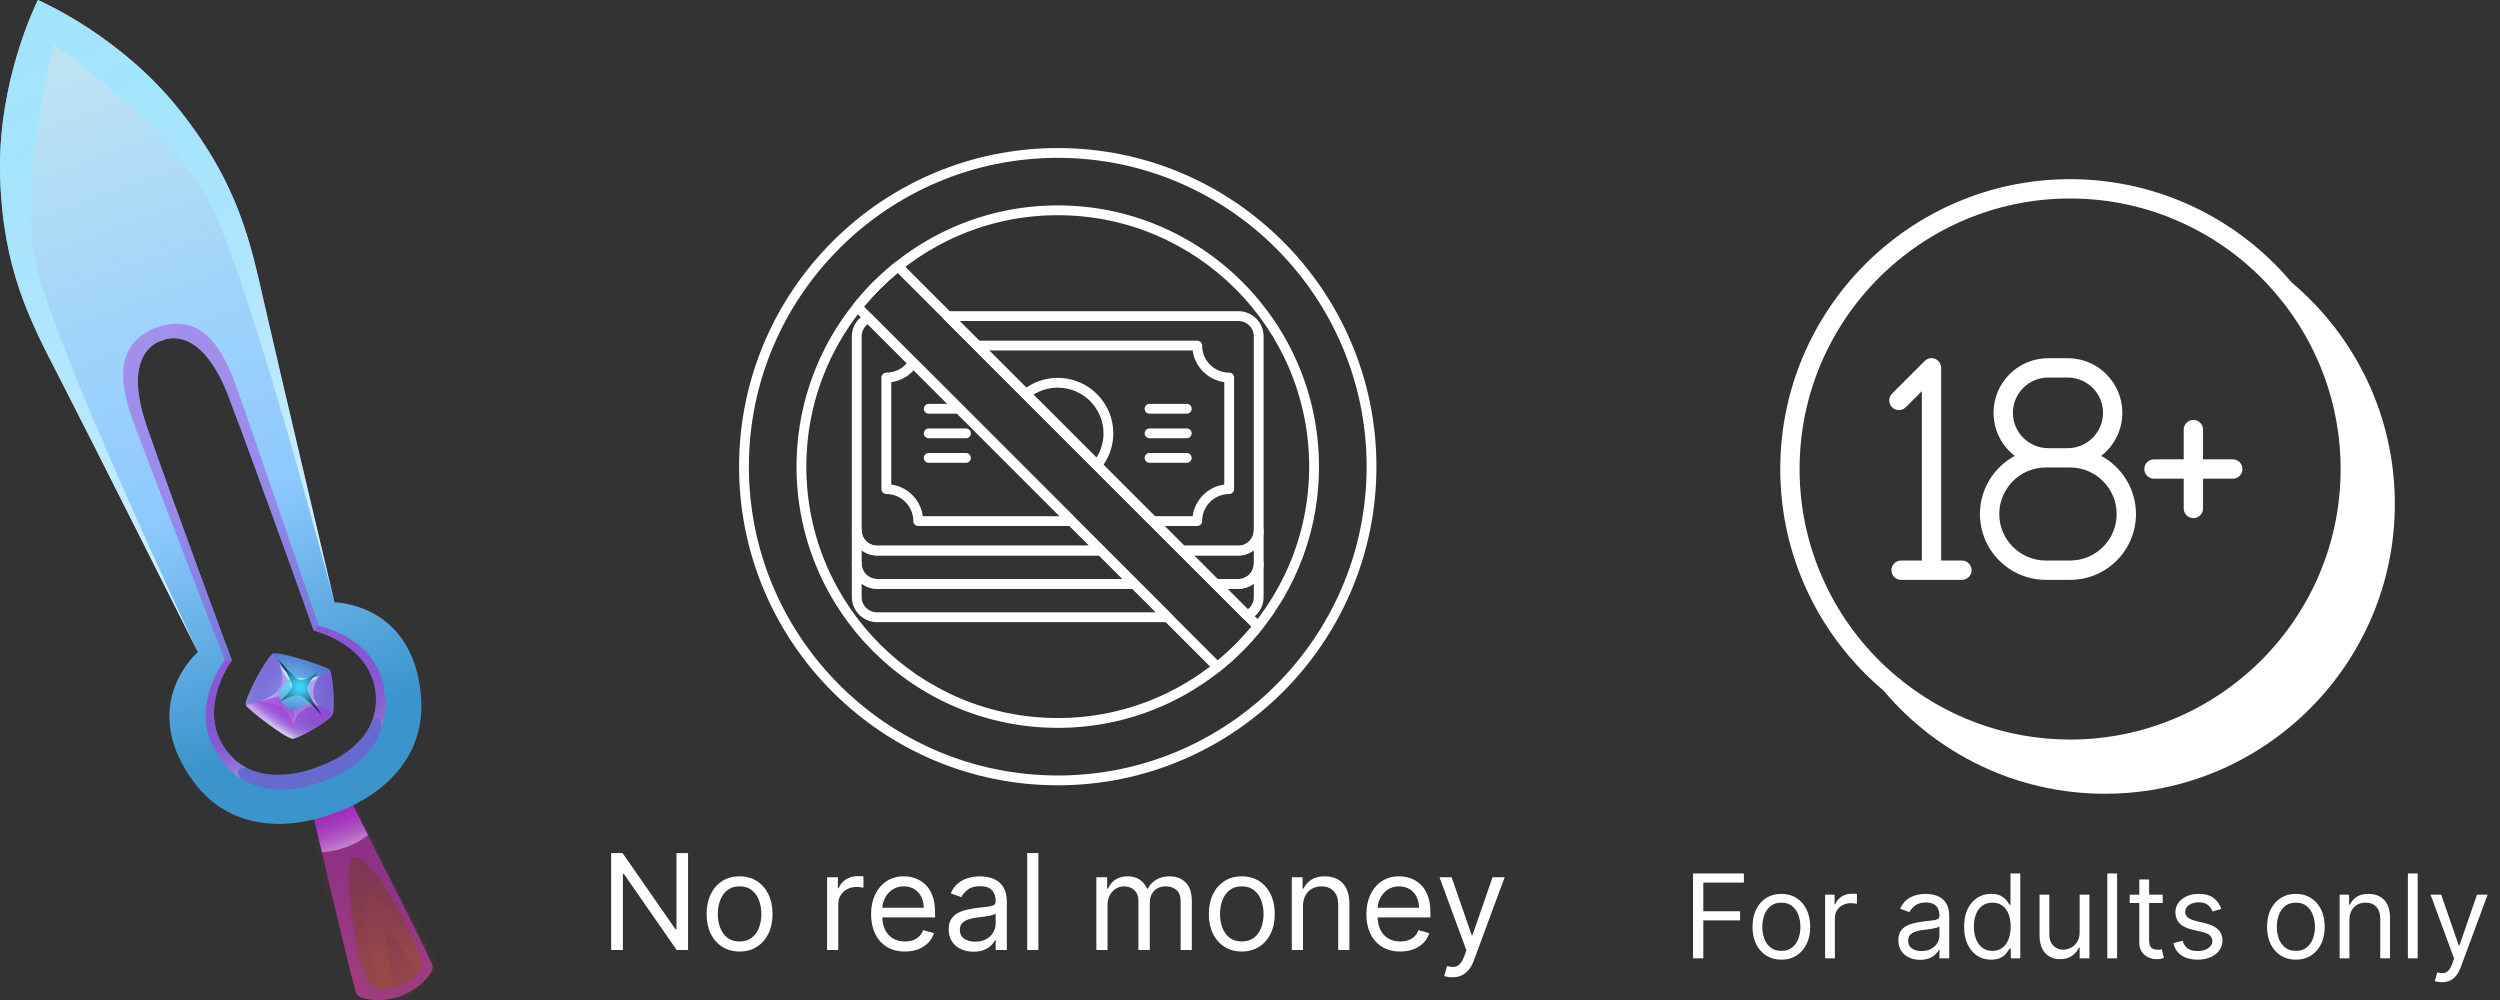 <svg width="300" height="120" viewBox="0 0 300 120" fill="none" xmlns="http://www.w3.org/2000/svg">
<rect x="0" y="0" width="300" height="120" fill="#333333" stroke="none"/>
<path d="M51.912 115.938C52.129 116.688 50.313 118.716 48.057 119.537C45.802 120.358 43.106 119.972 42.791 119.258C42.39 118.351 40.241 109.089 38.632 102.269C37.918 99.242 37.311 96.695 37.012 95.575C36.922 95.241 36.86 95.033 36.831 94.979L40.871 93.508C40.883 93.569 40.97 93.767 41.116 94.081C41.604 95.127 42.769 97.455 44.161 100.219C47.315 106.481 51.635 114.984 51.912 115.938Z" fill="url(#paint0_linear_25_3297)"/>
<mask id="mask0_25_3297" style="mask-type:luminance" maskUnits="userSpaceOnUse" x="36" y="93" width="16" height="27">
<path d="M51.913 115.938C52.13 116.688 50.314 118.716 48.058 119.537C45.803 120.358 43.107 119.972 42.792 119.258C42.391 118.351 40.242 109.089 38.633 102.269C37.919 99.242 37.312 96.695 37.013 95.575C36.923 95.241 36.861 95.033 36.832 94.979L40.872 93.508C40.884 93.569 40.971 93.767 41.117 94.081C41.605 95.127 42.77 97.455 44.162 100.219C47.316 106.481 51.636 114.984 51.913 115.938Z" fill="white"/>
</mask>
<g mask="url(#mask0_25_3297)">
<path opacity="0.3" d="M48.032 121.689C48.113 121.377 45.633 112.281 46.543 112.119C47.453 111.957 51.514 119.235 51.514 119.235L48.032 121.689Z" fill="url(#paint1_linear_25_3297)"/>
</g>
<mask id="mask1_25_3297" style="mask-type:luminance" maskUnits="userSpaceOnUse" x="36" y="93" width="16" height="27">
<path d="M51.913 115.938C52.13 116.688 50.314 118.716 48.058 119.537C45.803 120.358 43.107 119.972 42.792 119.258C42.391 118.351 40.242 109.089 38.633 102.269C37.919 99.242 37.312 96.695 37.013 95.575C36.923 95.241 36.861 95.033 36.832 94.979L40.872 93.508C40.884 93.569 40.971 93.767 41.117 94.081C41.605 95.127 42.77 97.455 44.162 100.219C47.316 106.481 51.636 114.984 51.913 115.938Z" fill="white"/>
</mask>
<g mask="url(#mask1_25_3297)">
<path opacity="0.3" d="M46.213 121.73C46.213 121.73 42.758 109.994 44.302 107.681C45.845 105.368 52.499 118.264 52.621 117.876C52.742 117.489 53.767 116.268 53.767 116.268C53.767 116.268 47.236 103.845 44.279 103.282C41.322 102.72 41.383 108.63 42.432 113.53C43.481 118.43 45.07 122.146 45.07 122.146L46.213 121.73Z" fill="url(#paint2_linear_25_3297)"/>
</g>
<mask id="mask2_25_3297" style="mask-type:luminance" maskUnits="userSpaceOnUse" x="36" y="93" width="16" height="27">
<path d="M51.913 115.938C52.13 116.688 50.314 118.716 48.058 119.537C45.803 120.358 43.107 119.972 42.792 119.258C42.391 118.351 40.242 109.089 38.633 102.269C37.919 99.242 37.312 96.695 37.013 95.575C36.923 95.241 36.861 95.033 36.832 94.979L40.872 93.508C40.884 93.569 40.971 93.767 41.117 94.081C41.605 95.127 42.77 97.455 44.162 100.219C47.316 106.481 51.636 114.984 51.913 115.938Z" fill="white"/>
</mask>
<g mask="url(#mask2_25_3297)">
<path opacity="0.3" d="M40.147 115.012C40.125 114.794 39.109 101.153 40.792 99.637C42.474 98.121 49.66 106.07 49.66 106.07C49.66 106.07 51.164 103.997 50.961 103.902C50.757 103.806 41.729 93.817 39.709 95.06C37.688 96.304 37.756 107.296 37.756 107.296L40.147 115.012Z" fill="url(#paint3_linear_25_3297)"/>
</g>
<path opacity="0.4" d="M44.162 100.22C42.77 97.456 41.604 95.129 41.116 94.082C40.97 93.769 40.884 93.57 40.871 93.509L36.831 94.98C36.861 95.034 36.923 95.242 37.013 95.576C37.312 96.696 37.919 99.243 38.633 102.27C40.241 109.09 42.391 118.352 42.792 119.258C43.107 119.973 45.802 120.359 48.057 119.538C50.313 118.717 52.13 116.689 51.912 115.939C51.635 114.985 47.315 106.481 44.162 100.22ZM50.574 115.74C50.58 117.607 45.915 119.792 44.37 118.035C42.826 116.278 40.997 103.572 42.21 102.941C44.541 101.728 50.567 113.872 50.574 115.74Z" fill="url(#paint4_linear_25_3297)"/>
<path opacity="0.7" d="M44.161 100.22C43.451 100.766 42.587 101.276 41.548 101.654C40.49 102.039 39.507 102.217 38.632 102.27C37.918 99.242 37.311 96.695 37.012 95.576L41.115 94.082C41.604 95.128 42.769 97.455 44.161 100.22Z" fill="url(#paint5_linear_25_3297)"/>
<path d="M40.137 72.283C40.137 72.283 40.136 72.282 40.135 72.278L40.135 72.278C40.031 71.84 33.368 43.751 31.696 36.346C30.011 28.882 28.547 22.026 21.562 13.226C14.579 4.426 5.169 0.29 4.548 0C4.258 0.621 -0.292 9.838 0.015 21.069C0.321 32.299 3.607 38.492 7.113 45.293C10.591 52.039 23.536 77.825 23.745 78.243C23.747 78.246 23.748 78.248 23.748 78.248C23.748 78.248 16.658 84.265 22.883 93.341C29.108 102.418 40.061 97.572 40.061 97.572C40.061 97.572 51.566 94.244 50.501 83.29C49.436 72.336 40.137 72.283 40.137 72.283ZM45.113 83.595C45.43 89.864 38.054 92.058 38.054 92.058C38.054 92.058 30.994 95.119 27.208 90.112C23.421 85.106 27.835 79.243 27.835 79.243C27.835 79.243 20.851 60.503 17.628 51.198C14.405 41.894 19.429 40.884 19.429 40.884C19.429 40.884 23.926 38.429 27.438 47.628C30.949 56.828 37.645 75.672 37.645 75.672C37.645 75.672 44.796 77.326 45.113 83.595Z" fill="url(#paint6_linear_25_3297)"/>
<path d="M39.948 85.645C39.672 86.479 35.977 88.518 35.212 88.643C34.446 88.767 29.817 85.166 29.505 84.624C29.192 84.081 32.012 78.74 32.799 78.408C33.467 78.126 39.196 79.977 39.562 80.345C39.928 80.714 40.223 84.812 39.948 85.645Z" fill="url(#paint7_radial_25_3297)"/>
<path opacity="0.8" d="M31.242 84.156C31.242 84.156 33.082 83.519 33.65 82.465C34.217 81.411 33.535 79.756 33.535 79.756C33.535 79.756 34.409 81.03 35.671 81.316C36.933 81.601 38.31 81.147 38.31 81.147C38.31 81.147 37.534 82.087 37.574 83.191C37.614 84.296 38.387 84.725 38.387 84.725C38.387 84.725 37.828 84.399 36.551 85.118C35.274 85.837 35.248 87.002 35.248 87.002C35.248 87.002 34.723 85.56 33.95 85.006C33.032 84.348 31.242 84.156 31.242 84.156Z" fill="url(#paint8_radial_25_3297)"/>
<path opacity="0.4" d="M39.948 85.646C39.672 86.479 35.977 88.519 35.212 88.643C34.446 88.767 29.817 85.166 29.505 84.624C29.192 84.081 32.012 78.74 32.799 78.408L35.336 83.052L39.562 80.346C39.928 80.714 40.223 84.812 39.948 85.646Z" fill="url(#paint9_radial_25_3297)"/>
<path opacity="0.4" d="M39.947 85.646C39.671 86.479 35.977 88.519 35.211 88.643C34.446 88.767 29.817 85.166 29.504 84.624L35.336 83.052C35.336 83.052 39.793 85.461 39.947 85.646Z" fill="url(#paint10_linear_25_3297)"/>
<path opacity="0.4" d="M35.336 83.052L35.211 88.643C34.446 88.767 29.817 85.166 29.504 84.624L35.336 83.052Z" fill="url(#paint11_linear_25_3297)"/>
<path d="M33.439 83.346C33.265 83.886 34.641 85.377 35.109 85.284C35.577 85.191 37.011 84.785 37.123 84.243C37.234 83.701 37.32 82.242 37.017 82.043C36.713 81.845 34.969 81.4 34.64 81.558C34.312 81.716 33.566 82.952 33.439 83.346Z" fill="url(#paint12_linear_25_3297)"/>
<path opacity="0.8" d="M34.718 82.2C34.704 82.746 36.564 83.266 36.724 82.666C36.885 82.067 34.742 81.275 34.718 82.2Z" fill="url(#paint13_linear_25_3297)"/>
<path d="M33.321 79.084C33.258 79.013 34.951 81.289 35.067 82.284C35.118 82.717 34.113 83.759 33.454 84.263C33.454 84.263 35.263 83.179 36.063 83.492C36.543 83.68 37.692 84.788 38.622 85.806C38.622 85.806 37.048 83.696 36.872 82.724C36.782 82.23 37.725 81.059 38.383 80.486C38.383 80.486 36.675 81.862 35.836 81.513C35.394 81.33 34.302 80.195 33.321 79.084Z" fill="url(#paint14_radial_25_3297)"/>
<path opacity="0.4" d="M38.249 75.122C38.249 75.122 29.862 50.534 28.266 46.148C26.67 41.763 24.156 37.431 18.82 39.279C13.545 41.293 14.405 46.227 16.001 50.612C17.597 54.998 26.977 79.225 26.977 79.225L26.977 79.226L26.975 79.228C26.86 79.376 22.93 84.483 25.649 89.734C26.514 91.405 27.636 92.639 28.953 93.465C31.58 95.114 34.981 95.146 38.666 93.804C42.349 92.464 44.857 90.333 45.81 87.386L45.81 87.386C46.29 85.904 46.377 84.216 46.022 82.319C44.922 76.42 38.249 75.122 38.249 75.122ZM45.112 83.595C45.178 84.897 44.912 86.023 44.45 86.991C44.449 86.992 44.449 86.993 44.449 86.993L44.448 86.993C42.682 90.682 38.054 92.058 38.054 92.058C38.054 92.058 33.312 94.114 29.516 92.099C28.68 91.656 27.891 91.015 27.207 90.112C23.421 85.106 27.835 79.243 27.835 79.243C27.835 79.243 20.851 60.503 17.627 51.199C14.405 41.894 19.428 40.885 19.428 40.885C19.428 40.885 23.925 38.429 27.437 47.628C30.949 56.828 37.645 75.673 37.645 75.673C37.645 75.673 44.795 77.326 45.112 83.595Z" fill="url(#paint15_linear_25_3297)"/>
<path opacity="0.4" d="M27.208 90.112C27.891 91.015 28.681 91.656 29.517 92.099C27.759 92.243 28.954 93.465 28.954 93.465L28.954 93.465C27.636 92.639 26.514 91.405 25.649 89.734C22.93 84.483 26.86 79.376 26.975 79.228L26.977 79.226L26.978 79.225L27.835 79.243C27.835 79.243 23.421 85.106 27.208 90.112Z" fill="url(#paint16_linear_25_3297)"/>
<path opacity="0.4" d="M46.023 82.319C46.377 84.217 46.29 85.904 45.811 87.386C45.665 84.977 44.492 86.922 44.45 86.991C44.913 86.024 45.179 84.897 45.113 83.596C44.796 77.327 37.646 75.673 37.646 75.673L38.25 75.123C38.25 75.123 44.923 76.42 46.023 82.319Z" fill="url(#paint17_linear_25_3297)"/>
<path opacity="0.8" d="M31.697 36.346C33.369 43.752 40.032 71.84 40.136 72.279L40.136 72.279C40.136 72.286 40.136 72.29 40.136 72.29C40.136 72.29 29.586 31.928 24.669 23.317C19.752 14.706 6.509 5.333 6.509 5.333C6.509 5.333 2.351 21.035 4.119 30.792C5.874 40.481 23.503 77.728 23.747 78.243C23.537 77.825 10.593 52.039 7.115 45.294C3.608 38.493 0.323 32.299 0.016 21.069C-0.291 9.838 4.259 0.622 4.549 0C5.17 0.29 14.58 4.426 21.564 13.227C28.547 22.026 30.011 28.883 31.697 36.346Z" fill="url(#paint18_linear_25_3297)"/>
<path d="M140.127 74.659H105.256C103.582 74.659 102.221 73.308 102.221 71.648V67.647C102.221 67.322 102.484 67.059 102.809 67.059C103.134 67.059 103.397 67.322 103.397 67.647C103.397 68.659 104.231 69.482 105.256 69.482H136.126C136.283 69.482 136.432 69.544 136.542 69.654L140.543 73.655C140.711 73.823 140.762 74.076 140.67 74.296C140.58 74.515 140.365 74.659 140.127 74.659ZM103.397 70.027V71.648C103.397 72.66 104.231 73.483 105.256 73.483H138.707L135.883 70.659H105.256C104.556 70.659 103.911 70.423 103.397 70.027Z" fill="white"/>
<path d="M149.645 74.435C149.492 74.435 149.341 74.375 149.229 74.263L145.452 70.486C145.284 70.319 145.233 70.065 145.325 69.845C145.415 69.626 145.63 69.482 145.868 69.482H148.609C149.628 69.482 150.456 68.659 150.456 67.647C150.456 67.322 150.719 67.059 151.045 67.059C151.37 67.059 151.633 67.322 151.633 67.647V71.648C151.633 72.836 150.966 73.882 149.892 74.381C149.813 74.417 149.728 74.435 149.645 74.435ZM147.288 70.659L149.738 73.108C150.189 72.768 150.456 72.236 150.456 71.648V70.03C149.945 70.424 149.305 70.659 148.609 70.659H147.288Z" fill="white"/>
<path d="M136.126 70.659H105.256C103.582 70.659 102.221 69.307 102.221 67.647V63.647C102.221 63.322 102.484 63.059 102.809 63.059C103.134 63.059 103.397 63.322 103.397 63.647C103.397 64.659 104.231 65.483 105.256 65.483H132.126C132.283 65.483 132.432 65.545 132.542 65.655L136.542 69.654C136.711 69.822 136.761 70.076 136.67 70.296C136.579 70.515 136.364 70.659 136.126 70.659ZM103.397 66.026V67.647C103.397 68.659 104.231 69.482 105.256 69.482H134.706L131.883 66.659H105.256C104.556 66.659 103.911 66.423 103.397 66.026Z" fill="white"/>
<path d="M148.609 70.659H145.868C145.712 70.659 145.562 70.597 145.452 70.486L141.452 66.487C141.284 66.319 141.233 66.065 141.325 65.846C141.415 65.626 141.63 65.483 141.868 65.483H148.609C149.628 65.483 150.456 64.659 150.456 63.647C150.456 63.322 150.719 63.059 151.044 63.059C151.37 63.059 151.633 63.322 151.633 63.647V67.647C151.633 69.307 150.276 70.659 148.609 70.659ZM146.112 69.482H148.609C149.628 69.482 150.456 68.659 150.456 67.647V66.031C149.945 66.425 149.304 66.659 148.609 66.659H143.288L146.112 69.482Z" fill="white"/>
<path d="M132.126 66.659H105.256C103.582 66.659 102.221 65.308 102.221 63.647V40.353C102.221 39.186 102.91 38.117 103.977 37.63C104.199 37.529 104.464 37.576 104.637 37.75L132.542 65.655C132.711 65.823 132.761 66.077 132.67 66.296C132.579 66.516 132.364 66.659 132.126 66.659ZM104.126 38.902C103.674 39.242 103.397 39.778 103.397 40.353V63.647C103.397 64.659 104.231 65.483 105.256 65.483H130.706L104.126 38.902Z" fill="white"/>
<path d="M148.609 66.659H141.868C141.712 66.659 141.563 66.597 141.452 66.487L113.311 38.346C113.142 38.178 113.092 37.924 113.183 37.705C113.274 37.485 113.489 37.342 113.727 37.342H148.609C150.276 37.342 151.633 38.693 151.633 40.353V63.647C151.633 65.308 150.276 66.659 148.609 66.659ZM142.112 65.483H148.609C149.628 65.483 150.456 64.659 150.456 63.647V40.353C150.456 39.341 149.628 38.518 148.609 38.518H115.147L142.112 65.483Z" fill="white"/>
<path d="M128.586 63.118H110.186C109.861 63.118 109.597 62.855 109.597 62.53C109.597 60.739 108.146 59.282 106.362 59.282C106.037 59.282 105.774 59.019 105.774 58.694V45.306C105.774 44.981 106.037 44.718 106.362 44.718C107.47 44.718 108.489 44.156 109.089 43.214C109.185 43.063 109.344 42.964 109.521 42.945C109.704 42.928 109.875 42.987 110.001 43.114L129.002 62.114C129.17 62.282 129.221 62.536 129.129 62.755C129.039 62.975 128.824 63.118 128.586 63.118ZM110.735 61.942H127.166L109.646 44.422C108.945 45.208 107.993 45.716 106.95 45.855V58.145C108.914 58.408 110.473 59.973 110.735 61.942Z" fill="white"/>
<path d="M143.668 63.119H138.327C138.171 63.119 138.021 63.056 137.911 62.946L116.852 41.887C116.684 41.719 116.633 41.465 116.725 41.246C116.815 41.026 117.03 40.883 117.268 40.883H143.668C143.993 40.883 144.256 41.146 144.256 41.471C144.256 43.261 145.712 44.718 147.503 44.718C147.828 44.718 148.091 44.981 148.091 45.306V58.694C148.091 59.019 147.828 59.282 147.503 59.282C145.712 59.282 144.256 60.739 144.256 62.53C144.256 62.855 143.993 63.119 143.668 63.119ZM138.57 61.942H143.119C143.381 59.972 144.945 58.408 146.915 58.145V45.855C144.945 45.592 143.381 44.029 143.119 42.059H118.688L138.57 61.942Z" fill="white"/>
<path d="M131.633 56.424C131.477 56.424 131.327 56.362 131.217 56.252L122.675 47.711C122.558 47.594 122.496 47.432 122.504 47.266C122.512 47.1 122.59 46.944 122.718 46.84C123.898 45.874 125.393 45.342 126.927 45.342C130.605 45.342 133.597 48.329 133.597 52.001C133.597 53.54 133.06 55.036 132.085 56.212C131.98 56.339 131.825 56.416 131.66 56.423C131.651 56.424 131.642 56.424 131.633 56.424ZM123.995 47.367L131.564 54.935C132.12 54.068 132.421 53.047 132.421 52.001C132.421 48.978 129.957 46.518 126.927 46.518C125.885 46.518 124.865 46.816 123.995 47.367Z" fill="white"/>
<path d="M115.108 49.641H111.448C111.123 49.641 110.86 49.378 110.86 49.053C110.86 48.727 111.123 48.464 111.448 48.464H115.108C115.433 48.464 115.696 48.727 115.696 49.053C115.696 49.378 115.433 49.641 115.108 49.641Z" fill="white"/>
<path d="M115.916 52.59H111.448C111.123 52.59 110.86 52.327 110.86 52.002C110.86 51.677 111.123 51.414 111.448 51.414H115.916C116.241 51.414 116.504 51.677 116.504 52.002C116.504 52.327 116.241 52.59 115.916 52.59Z" fill="white"/>
<path d="M115.916 55.538H111.448C111.123 55.538 110.86 55.275 110.86 54.95C110.86 54.625 111.123 54.362 111.448 54.362H115.916C116.241 54.362 116.504 54.625 116.504 54.95C116.504 55.275 116.241 55.538 115.916 55.538Z" fill="white"/>
<path d="M142.413 49.641H137.945C137.62 49.641 137.357 49.378 137.357 49.053C137.357 48.727 137.62 48.464 137.945 48.464H142.413C142.738 48.464 143.001 48.727 143.001 49.053C143.001 49.378 142.738 49.641 142.413 49.641Z" fill="white"/>
<path d="M142.413 52.59H137.945C137.62 52.59 137.357 52.327 137.357 52.002C137.357 51.677 137.62 51.414 137.945 51.414H142.413C142.738 51.414 143.001 51.677 143.001 52.002C143.001 52.327 142.738 52.59 142.413 52.59Z" fill="white"/>
<path d="M142.413 55.538H137.945C137.62 55.538 137.357 55.275 137.357 54.95C137.357 54.625 137.62 54.362 137.945 54.362H142.413C142.738 54.362 143.001 54.625 143.001 54.95C143.001 55.275 142.738 55.538 142.413 55.538Z" fill="white"/>
<path d="M146.091 80.624C145.94 80.624 145.79 80.566 145.675 80.452L102.475 37.251C102.263 37.04 102.244 36.702 102.432 36.469C103.895 34.635 105.565 32.965 107.395 31.506C107.629 31.32 107.966 31.338 108.178 31.549L151.378 74.749C151.59 74.96 151.609 75.297 151.422 75.531C149.962 77.363 148.292 79.032 146.458 80.496C146.35 80.582 146.221 80.624 146.091 80.624ZM103.682 36.794L146.132 79.245C147.603 78.029 148.958 76.674 150.171 75.206L107.721 32.756C106.253 33.969 104.898 35.325 103.682 36.794Z" fill="white"/>
<path d="M126.936 94.235C105.847 94.235 88.689 77.083 88.689 56C88.689 34.916 105.847 17.765 126.936 17.765C148.019 17.765 165.171 34.916 165.171 56C165.171 77.083 148.019 94.235 126.936 94.235ZM126.936 18.941C106.495 18.941 89.865 35.566 89.865 56C89.865 76.434 106.495 93.059 126.936 93.059C147.37 93.059 163.995 76.434 163.995 56C163.995 35.566 147.37 18.941 126.936 18.941ZM126.936 87.342C109.648 87.342 95.583 73.282 95.583 56C95.583 38.712 109.648 24.648 126.936 24.648C144.217 24.648 158.277 38.712 158.277 56C158.277 73.282 144.217 87.342 126.936 87.342ZM126.936 25.824C110.296 25.824 96.759 39.361 96.759 56C96.759 72.634 110.296 86.165 126.936 86.165C143.569 86.165 157.101 72.634 157.101 56C157.101 39.361 143.569 25.824 126.936 25.824Z" fill="white"/>
<path d="M82.567 102.364V114H81.203L74.862 104.864H74.748V114H73.339V102.364H74.703L81.067 111.523H81.18V102.364H82.567ZM88.75 114.182C87.962 114.182 87.271 113.994 86.676 113.619C86.085 113.244 85.623 112.72 85.29 112.045C84.96 111.371 84.795 110.583 84.795 109.682C84.795 108.773 84.96 107.979 85.29 107.301C85.623 106.623 86.085 106.097 86.676 105.722C87.271 105.347 87.962 105.159 88.75 105.159C89.538 105.159 90.227 105.347 90.818 105.722C91.413 106.097 91.875 106.623 92.204 107.301C92.538 107.979 92.704 108.773 92.704 109.682C92.704 110.583 92.538 111.371 92.204 112.045C91.875 112.72 91.413 113.244 90.818 113.619C90.227 113.994 89.538 114.182 88.75 114.182ZM88.75 112.977C89.348 112.977 89.841 112.824 90.227 112.517C90.613 112.21 90.899 111.807 91.085 111.307C91.271 110.807 91.363 110.265 91.363 109.682C91.363 109.098 91.271 108.555 91.085 108.051C90.899 107.547 90.613 107.14 90.227 106.83C89.841 106.519 89.348 106.364 88.75 106.364C88.151 106.364 87.659 106.519 87.272 106.83C86.886 107.14 86.6 107.547 86.415 108.051C86.229 108.555 86.136 109.098 86.136 109.682C86.136 110.265 86.229 110.807 86.415 111.307C86.6 111.807 86.886 112.21 87.272 112.517C87.659 112.824 88.151 112.977 88.75 112.977ZM99.251 114V105.273H100.547V106.591H100.638C100.797 106.159 101.085 105.809 101.501 105.54C101.918 105.271 102.388 105.136 102.91 105.136C103.009 105.136 103.132 105.138 103.28 105.142C103.427 105.146 103.539 105.152 103.615 105.159V106.523C103.569 106.511 103.465 106.494 103.302 106.472C103.143 106.445 102.975 106.432 102.797 106.432C102.372 106.432 101.994 106.521 101.66 106.699C101.331 106.873 101.069 107.116 100.876 107.426C100.687 107.733 100.592 108.083 100.592 108.477V114H99.251ZM108.598 114.182C107.757 114.182 107.032 113.996 106.422 113.625C105.816 113.25 105.348 112.727 105.018 112.057C104.692 111.383 104.53 110.598 104.53 109.705C104.53 108.811 104.692 108.023 105.018 107.341C105.348 106.655 105.806 106.121 106.393 105.739C106.984 105.352 107.674 105.159 108.461 105.159C108.916 105.159 109.365 105.235 109.808 105.386C110.251 105.538 110.655 105.784 111.018 106.125C111.382 106.462 111.672 106.909 111.888 107.466C112.103 108.023 112.211 108.708 112.211 109.523V110.091H105.484V108.932H110.848C110.848 108.439 110.749 108 110.552 107.614C110.359 107.227 110.083 106.922 109.723 106.699C109.367 106.475 108.946 106.364 108.461 106.364C107.927 106.364 107.465 106.496 107.075 106.761C106.689 107.023 106.391 107.364 106.183 107.784C105.975 108.205 105.871 108.655 105.871 109.136V109.909C105.871 110.568 105.984 111.127 106.211 111.585C106.442 112.04 106.763 112.386 107.172 112.625C107.581 112.86 108.056 112.977 108.598 112.977C108.95 112.977 109.268 112.928 109.552 112.83C109.84 112.727 110.088 112.576 110.297 112.375C110.505 112.17 110.666 111.917 110.78 111.614L112.075 111.977C111.939 112.417 111.71 112.803 111.388 113.136C111.066 113.466 110.668 113.723 110.194 113.909C109.721 114.091 109.189 114.182 108.598 114.182ZM116.819 114.205C116.266 114.205 115.764 114.1 115.314 113.892C114.863 113.68 114.505 113.375 114.24 112.977C113.975 112.576 113.842 112.091 113.842 111.523C113.842 111.023 113.941 110.617 114.138 110.307C114.335 109.992 114.598 109.746 114.927 109.568C115.257 109.39 115.621 109.258 116.018 109.17C116.42 109.08 116.823 109.008 117.228 108.955C117.759 108.886 118.189 108.835 118.518 108.801C118.852 108.763 119.094 108.701 119.246 108.614C119.401 108.527 119.478 108.375 119.478 108.159V108.114C119.478 107.553 119.325 107.117 119.018 106.807C118.715 106.496 118.255 106.341 117.638 106.341C116.997 106.341 116.496 106.481 116.132 106.761C115.768 107.042 115.513 107.341 115.365 107.659L114.092 107.205C114.319 106.674 114.622 106.261 115.001 105.966C115.384 105.667 115.8 105.458 116.251 105.341C116.706 105.22 117.153 105.159 117.592 105.159C117.872 105.159 118.194 105.193 118.558 105.261C118.925 105.326 119.28 105.46 119.621 105.665C119.965 105.869 120.251 106.178 120.478 106.591C120.706 107.004 120.819 107.557 120.819 108.25V114H119.478V112.818H119.41C119.319 113.008 119.168 113.21 118.956 113.426C118.744 113.642 118.461 113.826 118.109 113.977C117.757 114.129 117.327 114.205 116.819 114.205ZM117.024 113C117.554 113 118.001 112.896 118.365 112.688C118.732 112.479 119.009 112.21 119.194 111.881C119.384 111.551 119.478 111.205 119.478 110.841V109.614C119.422 109.682 119.297 109.744 119.103 109.801C118.914 109.854 118.694 109.902 118.444 109.943C118.198 109.981 117.958 110.015 117.723 110.045C117.492 110.072 117.304 110.095 117.16 110.114C116.812 110.159 116.486 110.233 116.183 110.335C115.884 110.434 115.641 110.583 115.456 110.784C115.274 110.981 115.183 111.25 115.183 111.591C115.183 112.057 115.355 112.409 115.7 112.648C116.049 112.883 116.49 113 117.024 113ZM124.608 102.364V114H123.267V102.364H124.608ZM131.564 114V105.273H132.859V106.636H132.973C133.155 106.17 133.448 105.809 133.853 105.551C134.259 105.29 134.746 105.159 135.314 105.159C135.889 105.159 136.369 105.29 136.751 105.551C137.138 105.809 137.439 106.17 137.655 106.636H137.746C137.969 106.186 138.304 105.828 138.751 105.562C139.198 105.294 139.734 105.159 140.359 105.159C141.139 105.159 141.778 105.403 142.274 105.892C142.77 106.377 143.018 107.133 143.018 108.159V114H141.677V108.159C141.677 107.515 141.501 107.055 141.149 106.778C140.797 106.502 140.382 106.364 139.905 106.364C139.291 106.364 138.816 106.549 138.478 106.92C138.141 107.288 137.973 107.754 137.973 108.318V114H136.609V108.023C136.609 107.527 136.448 107.127 136.126 106.824C135.804 106.517 135.389 106.364 134.882 106.364C134.533 106.364 134.208 106.456 133.905 106.642C133.605 106.828 133.363 107.085 133.177 107.415C132.996 107.741 132.905 108.117 132.905 108.545V114H131.564ZM149.015 114.182C148.228 114.182 147.536 113.994 146.942 113.619C146.351 113.244 145.889 112.72 145.555 112.045C145.226 111.371 145.061 110.583 145.061 109.682C145.061 108.773 145.226 107.979 145.555 107.301C145.889 106.623 146.351 106.097 146.942 105.722C147.536 105.347 148.228 105.159 149.015 105.159C149.803 105.159 150.493 105.347 151.084 105.722C151.678 106.097 152.14 106.623 152.47 107.301C152.803 107.979 152.97 108.773 152.97 109.682C152.97 110.583 152.803 111.371 152.47 112.045C152.14 112.72 151.678 113.244 151.084 113.619C150.493 113.994 149.803 114.182 149.015 114.182ZM149.015 112.977C149.614 112.977 150.106 112.824 150.493 112.517C150.879 112.21 151.165 111.807 151.351 111.307C151.536 110.807 151.629 110.265 151.629 109.682C151.629 109.098 151.536 108.555 151.351 108.051C151.165 107.547 150.879 107.14 150.493 106.83C150.106 106.519 149.614 106.364 149.015 106.364C148.417 106.364 147.924 106.519 147.538 106.83C147.152 107.14 146.866 107.547 146.68 108.051C146.495 108.555 146.402 109.098 146.402 109.682C146.402 110.265 146.495 110.807 146.68 111.307C146.866 111.807 147.152 112.21 147.538 112.517C147.924 112.824 148.417 112.977 149.015 112.977ZM156.358 108.75V114H155.017V105.273H156.312V106.636H156.426C156.63 106.193 156.941 105.837 157.358 105.568C157.774 105.295 158.312 105.159 158.971 105.159C159.562 105.159 160.079 105.28 160.523 105.523C160.966 105.761 161.31 106.125 161.557 106.614C161.803 107.098 161.926 107.712 161.926 108.455V114H160.585V108.545C160.585 107.86 160.407 107.326 160.051 106.943C159.695 106.557 159.206 106.364 158.585 106.364C158.157 106.364 157.774 106.456 157.437 106.642C157.104 106.828 156.841 107.098 156.648 107.455C156.454 107.811 156.358 108.242 156.358 108.75ZM168.035 114.182C167.194 114.182 166.469 113.996 165.859 113.625C165.253 113.25 164.785 112.727 164.456 112.057C164.13 111.383 163.967 110.598 163.967 109.705C163.967 108.811 164.13 108.023 164.456 107.341C164.785 106.655 165.244 106.121 165.831 105.739C166.422 105.352 167.111 105.159 167.899 105.159C168.353 105.159 168.802 105.235 169.246 105.386C169.689 105.538 170.092 105.784 170.456 106.125C170.819 106.462 171.109 106.909 171.325 107.466C171.541 108.023 171.649 108.708 171.649 109.523V110.091H164.922V108.932H170.285C170.285 108.439 170.187 108 169.99 107.614C169.797 107.227 169.52 106.922 169.16 106.699C168.804 106.475 168.384 106.364 167.899 106.364C167.365 106.364 166.903 106.496 166.513 106.761C166.126 107.023 165.829 107.364 165.621 107.784C165.412 108.205 165.308 108.655 165.308 109.136V109.909C165.308 110.568 165.422 111.127 165.649 111.585C165.88 112.04 166.2 112.386 166.609 112.625C167.018 112.86 167.494 112.977 168.035 112.977C168.388 112.977 168.706 112.928 168.99 112.83C169.278 112.727 169.526 112.576 169.734 112.375C169.942 112.17 170.103 111.917 170.217 111.614L171.513 111.977C171.376 112.417 171.147 112.803 170.825 113.136C170.503 113.466 170.105 113.723 169.632 113.909C169.158 114.091 168.626 114.182 168.035 114.182ZM174.287 117.273C174.059 117.273 173.857 117.254 173.679 117.216C173.501 117.182 173.378 117.148 173.309 117.114L173.65 115.932C173.976 116.015 174.264 116.045 174.514 116.023C174.764 116 174.986 115.888 175.179 115.688C175.376 115.491 175.556 115.17 175.719 114.727L175.969 114.045L172.741 105.273H174.196L176.605 112.227H176.696L179.105 105.273H180.559L176.855 115.273C176.688 115.723 176.482 116.097 176.236 116.392C175.989 116.691 175.703 116.913 175.378 117.057C175.056 117.201 174.692 117.273 174.287 117.273Z" fill="white"/>
<path d="M228.69 48.87L230.621 46.939V67.265H228.131C227.49 67.265 226.971 67.784 226.971 68.425C226.971 69.066 227.49 69.584 228.131 69.584H235.431C236.072 69.584 236.591 69.065 236.591 68.425C236.591 67.785 236.072 67.265 235.431 67.265H232.94V44.14C232.94 43.671 232.657 43.249 232.225 43.069C231.791 42.89 231.294 42.987 230.961 43.32L227.05 47.231C226.597 47.684 226.597 48.417 227.05 48.871C227.502 49.325 228.236 49.322 228.69 48.87Z" fill="white"/>
<path d="M237.593 61.686C237.593 66.045 241.14 69.581 245.5 69.581H248.421C252.781 69.581 256.316 66.045 256.316 61.686C256.316 58.671 254.624 56.04 252.143 54.706C253.685 53.512 254.681 51.633 254.681 49.535C254.681 45.917 251.748 42.983 248.13 42.983H245.788C242.17 42.983 239.225 45.917 239.225 49.535C239.225 51.645 240.223 53.523 241.776 54.706C239.284 56.04 237.593 58.671 237.593 61.686ZM241.546 49.536C241.546 47.206 243.448 45.305 245.79 45.305H248.133C250.463 45.305 252.364 47.206 252.364 49.536C252.364 51.866 250.463 53.78 248.133 53.78H245.79C243.448 53.78 241.546 51.878 241.546 49.536ZM245.5 56.098H248.421C251.494 56.098 253.998 58.602 253.998 61.687C253.998 64.772 251.494 67.263 248.421 67.263H245.5C242.416 67.263 239.911 64.76 239.911 61.687C239.911 58.615 242.415 56.098 245.5 56.098Z" fill="white"/>
<path d="M258.475 57.442H262.046V61.013C262.046 61.653 262.565 62.173 263.205 62.173C263.845 62.173 264.365 61.654 264.365 61.013V57.442H267.936C268.577 57.442 269.095 56.923 269.095 56.282C269.095 55.641 268.576 55.122 267.936 55.122H264.365V51.551C264.365 50.911 263.846 50.391 263.205 50.391C262.563 50.391 262.046 50.909 262.046 51.551V55.122H258.475C257.833 55.122 257.316 55.641 257.316 56.282C257.316 56.923 257.835 57.442 258.475 57.442Z" fill="white"/>
<path d="M226.024 82.868C232.4 90.439 241.943 95.25 252.598 95.25C271.774 95.25 287.38 79.644 287.38 60.468C287.38 49.812 282.569 40.27 274.998 33.894C268.622 26.323 259.068 21.5 248.413 21.5C229.237 21.5 213.63 37.105 213.63 56.282C213.63 66.938 218.454 76.491 226.024 82.868ZM248.413 23.819C253.619 23.819 258.534 25.047 262.894 27.239C262.905 27.25 262.917 27.25 262.929 27.25C266.953 29.267 270.5 32.096 273.352 35.529C278.047 41.153 280.877 48.399 280.877 56.282C280.877 74.184 266.314 88.746 248.413 88.746C240.529 88.746 233.283 85.918 227.659 81.221C224.227 78.369 221.398 74.821 219.38 70.797C219.38 70.786 219.38 70.775 219.369 70.763C217.178 66.404 215.949 61.487 215.949 56.281C215.949 38.381 230.512 23.819 248.413 23.819Z" fill="white"/>
<path d="M203.163 115V104.818H209.268V105.912H204.396V109.352H208.811V110.446H204.396V115H203.163ZM213.763 115.159C213.073 115.159 212.468 114.995 211.948 114.667C211.431 114.339 211.027 113.88 210.735 113.29C210.447 112.7 210.302 112.01 210.302 111.222C210.302 110.426 210.447 109.732 210.735 109.138C211.027 108.545 211.431 108.085 211.948 107.756C212.468 107.428 213.073 107.264 213.763 107.264C214.452 107.264 215.055 107.428 215.572 107.756C216.093 108.085 216.497 108.545 216.785 109.138C217.077 109.732 217.223 110.426 217.223 111.222C217.223 112.01 217.077 112.7 216.785 113.29C216.497 113.88 216.093 114.339 215.572 114.667C215.055 114.995 214.452 115.159 213.763 115.159ZM213.763 114.105C214.286 114.105 214.717 113.971 215.055 113.702C215.393 113.434 215.643 113.081 215.806 112.643C215.968 112.206 216.049 111.732 216.049 111.222C216.049 110.711 215.968 110.236 215.806 109.795C215.643 109.354 215.393 108.998 215.055 108.726C214.717 108.454 214.286 108.318 213.763 108.318C213.239 108.318 212.808 108.454 212.47 108.726C212.132 108.998 211.882 109.354 211.719 109.795C211.557 110.236 211.476 110.711 211.476 111.222C211.476 111.732 211.557 112.206 211.719 112.643C211.882 113.081 212.132 113.434 212.47 113.702C212.808 113.971 213.239 114.105 213.763 114.105ZM219.014 115V107.364H220.147V108.517H220.227C220.366 108.139 220.618 107.833 220.983 107.597C221.347 107.362 221.758 107.244 222.216 107.244C222.302 107.244 222.409 107.246 222.539 107.249C222.668 107.253 222.766 107.258 222.832 107.264V108.457C222.792 108.447 222.701 108.433 222.559 108.413C222.419 108.389 222.272 108.378 222.116 108.378C221.745 108.378 221.413 108.456 221.122 108.612C220.833 108.764 220.605 108.976 220.436 109.248C220.27 109.516 220.187 109.823 220.187 110.168V115H219.014ZM230.407 115.179C229.924 115.179 229.484 115.088 229.09 114.906C228.696 114.72 228.382 114.453 228.15 114.105C227.918 113.754 227.802 113.33 227.802 112.832C227.802 112.395 227.889 112.04 228.061 111.768C228.233 111.493 228.464 111.278 228.752 111.122C229.04 110.966 229.358 110.85 229.706 110.774C230.058 110.695 230.411 110.632 230.765 110.585C231.229 110.526 231.606 110.481 231.894 110.451C232.186 110.418 232.398 110.363 232.53 110.287C232.666 110.211 232.734 110.078 232.734 109.889V109.849C232.734 109.359 232.6 108.978 232.331 108.706C232.066 108.434 231.664 108.298 231.123 108.298C230.563 108.298 230.124 108.421 229.806 108.666C229.488 108.911 229.264 109.173 229.135 109.452L228.021 109.054C228.22 108.59 228.485 108.229 228.817 107.97C229.151 107.708 229.516 107.526 229.91 107.423C230.308 107.317 230.699 107.264 231.084 107.264C231.329 107.264 231.611 107.294 231.929 107.354C232.25 107.41 232.56 107.528 232.858 107.707C233.16 107.886 233.41 108.156 233.609 108.517C233.808 108.878 233.907 109.362 233.907 109.969V115H232.734V113.966H232.674C232.595 114.132 232.462 114.309 232.277 114.498C232.091 114.687 231.844 114.848 231.536 114.98C231.228 115.113 230.852 115.179 230.407 115.179ZM230.586 114.125C231.05 114.125 231.442 114.034 231.76 113.852C232.081 113.669 232.323 113.434 232.486 113.146C232.651 112.857 232.734 112.554 232.734 112.236V111.162C232.684 111.222 232.575 111.276 232.406 111.326C232.24 111.372 232.048 111.414 231.829 111.45C231.614 111.483 231.403 111.513 231.198 111.54C230.996 111.563 230.832 111.583 230.706 111.599C230.401 111.639 230.116 111.704 229.851 111.793C229.589 111.879 229.377 112.01 229.214 112.186C229.055 112.358 228.976 112.594 228.976 112.892C228.976 113.3 229.126 113.608 229.428 113.817C229.733 114.022 230.119 114.125 230.586 114.125ZM238.932 115.159C238.296 115.159 237.734 114.998 237.247 114.677C236.76 114.352 236.379 113.895 236.104 113.305C235.829 112.711 235.691 112.01 235.691 111.202C235.691 110.4 235.829 109.704 236.104 109.114C236.379 108.524 236.762 108.068 237.252 107.746C237.743 107.425 238.309 107.264 238.952 107.264C239.45 107.264 239.842 107.347 240.131 107.513C240.422 107.675 240.644 107.861 240.797 108.07C240.953 108.275 241.074 108.444 241.16 108.577H241.259V104.818H242.432V115H241.299V113.827H241.16C241.074 113.966 240.951 114.142 240.792 114.354C240.633 114.562 240.406 114.75 240.111 114.915C239.816 115.078 239.423 115.159 238.932 115.159ZM239.092 114.105C239.562 114.105 239.96 113.982 240.285 113.737C240.61 113.489 240.856 113.146 241.026 112.708C241.195 112.267 241.279 111.759 241.279 111.182C241.279 110.612 241.196 110.113 241.03 109.685C240.865 109.254 240.62 108.92 240.295 108.681C239.97 108.439 239.569 108.318 239.092 108.318C238.594 108.318 238.18 108.446 237.849 108.701C237.521 108.953 237.274 109.296 237.108 109.73C236.946 110.161 236.864 110.645 236.864 111.182C236.864 111.725 236.947 112.219 237.113 112.663C237.282 113.104 237.53 113.455 237.859 113.717C238.19 113.976 238.601 114.105 239.092 114.105ZM249.557 111.878V107.364H250.73V115H249.557V113.707H249.477C249.298 114.095 249.02 114.425 248.642 114.697C248.264 114.965 247.787 115.099 247.21 115.099C246.733 115.099 246.309 114.995 245.937 114.786C245.566 114.574 245.275 114.256 245.062 113.832C244.85 113.404 244.744 112.866 244.744 112.216V107.364H245.918V112.136C245.918 112.693 246.073 113.137 246.385 113.469C246.7 113.8 247.101 113.966 247.588 113.966C247.88 113.966 248.176 113.891 248.478 113.742C248.783 113.593 249.038 113.364 249.244 113.056C249.452 112.748 249.557 112.355 249.557 111.878ZM254.052 104.818V115H252.879V104.818H254.052ZM259.522 107.364V108.358H255.565V107.364H259.522ZM256.718 105.534H257.892V112.812C257.892 113.144 257.94 113.393 258.036 113.558C258.135 113.721 258.261 113.83 258.414 113.886C258.569 113.939 258.734 113.966 258.906 113.966C259.035 113.966 259.141 113.959 259.224 113.946C259.307 113.929 259.373 113.916 259.423 113.906L259.662 114.96C259.582 114.99 259.471 115.02 259.328 115.05C259.186 115.083 259.005 115.099 258.787 115.099C258.455 115.099 258.13 115.028 257.812 114.886C257.497 114.743 257.235 114.526 257.027 114.234C256.821 113.943 256.718 113.575 256.718 113.131V105.534ZM266.56 109.074L265.506 109.372C265.439 109.196 265.342 109.026 265.212 108.86C265.086 108.691 264.914 108.552 264.695 108.442C264.477 108.333 264.196 108.278 263.855 108.278C263.388 108.278 262.998 108.386 262.687 108.602C262.379 108.814 262.224 109.084 262.224 109.412C262.224 109.704 262.33 109.934 262.543 110.103C262.755 110.272 263.086 110.413 263.537 110.526L264.67 110.804C265.353 110.97 265.862 111.223 266.197 111.565C266.531 111.903 266.699 112.339 266.699 112.872C266.699 113.31 266.573 113.701 266.321 114.045C266.072 114.39 265.724 114.662 265.277 114.861C264.83 115.06 264.309 115.159 263.716 115.159C262.937 115.159 262.292 114.99 261.782 114.652C261.271 114.314 260.948 113.82 260.812 113.17L261.926 112.892C262.032 113.303 262.233 113.611 262.528 113.817C262.826 114.022 263.215 114.125 263.696 114.125C264.243 114.125 264.677 114.009 264.999 113.777C265.323 113.542 265.486 113.26 265.486 112.932C265.486 112.667 265.393 112.445 265.207 112.266C265.022 112.083 264.737 111.947 264.352 111.858L263.08 111.56C262.38 111.394 261.866 111.137 261.538 110.789C261.213 110.438 261.051 109.999 261.051 109.472C261.051 109.041 261.172 108.66 261.414 108.328C261.659 107.997 261.992 107.737 262.413 107.548C262.838 107.359 263.318 107.264 263.855 107.264C264.611 107.264 265.204 107.43 265.635 107.761C266.069 108.093 266.377 108.53 266.56 109.074ZM275.505 115.159C274.815 115.159 274.21 114.995 273.69 114.667C273.173 114.339 272.769 113.88 272.477 113.29C272.189 112.7 272.045 112.01 272.045 111.222C272.045 110.426 272.189 109.732 272.477 109.138C272.769 108.545 273.173 108.085 273.69 107.756C274.21 107.428 274.815 107.264 275.505 107.264C276.194 107.264 276.797 107.428 277.314 107.756C277.835 108.085 278.239 108.545 278.527 109.138C278.819 109.732 278.965 110.426 278.965 111.222C278.965 112.01 278.819 112.7 278.527 113.29C278.239 113.88 277.835 114.339 277.314 114.667C276.797 114.995 276.194 115.159 275.505 115.159ZM275.505 114.105C276.028 114.105 276.459 113.971 276.797 113.702C277.135 113.434 277.386 113.081 277.548 112.643C277.71 112.206 277.792 111.732 277.792 111.222C277.792 110.711 277.71 110.236 277.548 109.795C277.386 109.354 277.135 108.998 276.797 108.726C276.459 108.454 276.028 108.318 275.505 108.318C274.981 108.318 274.55 108.454 274.212 108.726C273.874 108.998 273.624 109.354 273.461 109.795C273.299 110.236 273.218 110.711 273.218 111.222C273.218 111.732 273.299 112.206 273.461 112.643C273.624 113.081 273.874 113.434 274.212 113.702C274.55 113.971 274.981 114.105 275.505 114.105ZM281.929 110.406V115H280.756V107.364H281.89V108.557H281.989C282.168 108.169 282.44 107.857 282.804 107.622C283.169 107.384 283.64 107.264 284.216 107.264C284.733 107.264 285.186 107.37 285.573 107.582C285.961 107.791 286.263 108.109 286.478 108.537C286.694 108.961 286.801 109.498 286.801 110.148V115H285.628V110.227C285.628 109.627 285.472 109.16 285.161 108.825C284.849 108.487 284.422 108.318 283.878 108.318C283.504 108.318 283.169 108.399 282.874 108.562C282.582 108.724 282.352 108.961 282.183 109.273C282.014 109.584 281.929 109.962 281.929 110.406ZM290.119 104.818V115H288.945V104.818H290.119ZM293.023 117.864C292.825 117.864 292.647 117.847 292.491 117.814C292.336 117.784 292.228 117.754 292.168 117.724L292.467 116.69C292.752 116.763 293.004 116.79 293.222 116.77C293.441 116.75 293.635 116.652 293.804 116.477C293.976 116.304 294.134 116.024 294.276 115.636L294.495 115.04L291.671 107.364H292.944L295.052 113.449H295.131L297.239 107.364H298.512L295.271 116.114C295.125 116.508 294.944 116.835 294.729 117.093C294.513 117.355 294.263 117.549 293.978 117.675C293.696 117.801 293.378 117.864 293.023 117.864Z" fill="white"/>
<defs>
<linearGradient id="paint0_linear_25_3297" x1="44.38" y1="91.827" x2="44.38" y2="115.56" gradientUnits="userSpaceOnUse">
<stop offset="0.154" stop-color="#783256"/>
<stop offset="0.453" stop-color="#7E3653"/>
<stop offset="0.848" stop-color="#8F424B"/>
<stop offset="1" stop-color="#974847"/>
</linearGradient>
<linearGradient id="paint1_linear_25_3297" x1="46.507" y1="111.488" x2="49.419" y2="119.489" gradientUnits="userSpaceOnUse">
<stop offset="0.154" stop-color="#783256"/>
<stop offset="0.453" stop-color="#7E3653"/>
<stop offset="0.848" stop-color="#8F424B"/>
<stop offset="1" stop-color="#974847"/>
</linearGradient>
<linearGradient id="paint2_linear_25_3297" x1="43.198" y1="102.165" x2="48.792" y2="117.535" gradientUnits="userSpaceOnUse">
<stop offset="0.154" stop-color="#783256"/>
<stop offset="0.453" stop-color="#7E3653"/>
<stop offset="0.848" stop-color="#8F424B"/>
<stop offset="1" stop-color="#974847"/>
</linearGradient>
<linearGradient id="paint3_linear_25_3297" x1="39.832" y1="93.723" x2="45.627" y2="109.645" gradientUnits="userSpaceOnUse">
<stop offset="0.154" stop-color="#783256"/>
<stop offset="0.453" stop-color="#7E3653"/>
<stop offset="0.848" stop-color="#8F424B"/>
<stop offset="1" stop-color="#974847"/>
</linearGradient>
<linearGradient id="paint4_linear_25_3297" x1="57.97" y1="107.03" x2="67.398" y2="107.205" gradientUnits="userSpaceOnUse">
<stop stop-color="#A82AD1"/>
<stop offset="0.382" stop-color="#A92CD1"/>
<stop offset="0.52" stop-color="#AC33D3"/>
<stop offset="0.618" stop-color="#B03ED5"/>
<stop offset="0.697" stop-color="#B74FD9"/>
<stop offset="0.765" stop-color="#C065DE"/>
<stop offset="0.825" stop-color="#CB81E4"/>
<stop offset="0.88" stop-color="#D9A1EB"/>
<stop offset="0.93" stop-color="#E8C7F3"/>
<stop offset="0.974" stop-color="#F9F0FC"/>
<stop offset="0.989" stop-color="white"/>
</linearGradient>
<linearGradient id="paint5_linear_25_3297" x1="39.932" y1="97.223" x2="42.128" y2="103.255" gradientUnits="userSpaceOnUse">
<stop stop-color="#A82AD1"/>
<stop offset="0.118" stop-color="#AA2FD2"/>
<stop offset="0.253" stop-color="#B03DD5"/>
<stop offset="0.397" stop-color="#B954DA"/>
<stop offset="0.547" stop-color="#C674E1"/>
<stop offset="0.702" stop-color="#D79EEA"/>
<stop offset="0.859" stop-color="#ECD0F5"/>
<stop offset="0.989" stop-color="white"/>
</linearGradient>
<linearGradient id="paint6_linear_25_3297" x1="7.427" y1="7.904" x2="36.385" y2="87.473" gradientUnits="userSpaceOnUse">
<stop offset="0.013" stop-color="#BDE3F3"/>
<stop offset="0.364" stop-color="#A1D4FA"/>
<stop offset="0.662" stop-color="#8DC9FF"/>
<stop offset="1" stop-color="#3B95CC"/>
</linearGradient>
<radialGradient id="paint7_radial_25_3297" cx="0" cy="0" r="1" gradientUnits="userSpaceOnUse" gradientTransform="translate(34.822 83.239) rotate(-19.999) scale(5.353 5.353)">
<stop offset="0.013" stop-color="#6AD4F3"/>
<stop offset="0.31" stop-color="#63B9E9"/>
<stop offset="0.945" stop-color="#5375CF"/>
<stop offset="1" stop-color="#516FCD"/>
</radialGradient>
<radialGradient id="paint8_radial_25_3297" cx="0" cy="0" r="1" gradientUnits="userSpaceOnUse" gradientTransform="translate(34.965 83.171) rotate(-19.999) scale(3.767)">
<stop offset="0.02" stop-color="#9BE4FF"/>
<stop offset="0.388" stop-color="#BEEDFF"/>
<stop offset="0.989" stop-color="white"/>
</radialGradient>
<radialGradient id="paint9_radial_25_3297" cx="0" cy="0" r="1" gradientUnits="userSpaceOnUse" gradientTransform="translate(35.463 83.105) rotate(-19.999) scale(6.684 6.684)">
<stop stop-color="#A82AD1"/>
<stop offset="0.382" stop-color="#A92CD1"/>
<stop offset="0.52" stop-color="#AC33D3"/>
<stop offset="0.618" stop-color="#B03ED5"/>
<stop offset="0.697" stop-color="#B74FD9"/>
<stop offset="0.765" stop-color="#C065DE"/>
<stop offset="0.825" stop-color="#CB81E4"/>
<stop offset="0.88" stop-color="#D9A1EB"/>
<stop offset="0.93" stop-color="#E8C7F3"/>
<stop offset="0.974" stop-color="#F9F0FC"/>
<stop offset="0.989" stop-color="white"/>
</radialGradient>
<linearGradient id="paint10_linear_25_3297" x1="35.454" y1="83.116" x2="33.722" y2="87.917" gradientUnits="userSpaceOnUse">
<stop stop-color="#A82AD1"/>
<stop offset="0.382" stop-color="#A92CD1"/>
<stop offset="0.52" stop-color="#AC33D3"/>
<stop offset="0.618" stop-color="#B03ED5"/>
<stop offset="0.697" stop-color="#B74FD9"/>
<stop offset="0.765" stop-color="#C065DE"/>
<stop offset="0.825" stop-color="#CB81E4"/>
<stop offset="0.88" stop-color="#D9A1EB"/>
<stop offset="0.93" stop-color="#E8C7F3"/>
<stop offset="0.974" stop-color="#F9F0FC"/>
<stop offset="0.989" stop-color="white"/>
</linearGradient>
<linearGradient id="paint11_linear_25_3297" x1="35.114" y1="83.177" x2="32.369" y2="86.619" gradientUnits="userSpaceOnUse">
<stop stop-color="#A82AD1"/>
<stop offset="0.382" stop-color="#A92CD1"/>
<stop offset="0.52" stop-color="#AC33D3"/>
<stop offset="0.618" stop-color="#B03ED5"/>
<stop offset="0.697" stop-color="#B74FD9"/>
<stop offset="0.765" stop-color="#C065DE"/>
<stop offset="0.825" stop-color="#CB81E4"/>
<stop offset="0.88" stop-color="#D9A1EB"/>
<stop offset="0.93" stop-color="#E8C7F3"/>
<stop offset="0.974" stop-color="#F9F0FC"/>
<stop offset="0.989" stop-color="white"/>
</linearGradient>
<linearGradient id="paint12_linear_25_3297" x1="35.732" y1="81.232" x2="34.948" y2="85.676" gradientUnits="userSpaceOnUse">
<stop offset="0.013" stop-color="#6AD4F3"/>
<stop offset="0.22" stop-color="#69D0F2"/>
<stop offset="0.414" stop-color="#66C5ED"/>
<stop offset="0.603" stop-color="#62B2E6"/>
<stop offset="0.788" stop-color="#5B98DC"/>
<stop offset="0.969" stop-color="#5376CF"/>
<stop offset="1" stop-color="#516FCD"/>
</linearGradient>
<linearGradient id="paint13_linear_25_3297" x1="40.251" y1="82.394" x2="44.751" y2="82.433" gradientUnits="userSpaceOnUse">
<stop offset="0.02" stop-color="#9BE4FF"/>
<stop offset="0.208" stop-color="#9FE5FF"/>
<stop offset="0.404" stop-color="#ACE8FF"/>
<stop offset="0.604" stop-color="#C0EEFF"/>
<stop offset="0.804" stop-color="#DDF6FF"/>
<stop offset="0.989" stop-color="white"/>
</linearGradient>
<radialGradient id="paint14_radial_25_3297" cx="0" cy="0" r="1" gradientUnits="userSpaceOnUse" gradientTransform="translate(35.968 82.445) rotate(-35.044) scale(3.735)">
<stop stop-color="#40D7FF"/>
<stop offset="0.084" stop-color="#3ECFF6"/>
<stop offset="0.225" stop-color="#37BADC"/>
<stop offset="0.404" stop-color="#2D96B2"/>
<stop offset="0.615" stop-color="#1E6679"/>
<stop offset="0.85" stop-color="#0C2930"/>
<stop offset="0.994"/>
</radialGradient>
<linearGradient id="paint15_linear_25_3297" x1="43.785" y1="100.729" x2="51.031" y2="114.945" gradientUnits="userSpaceOnUse">
<stop stop-color="#A82AD1"/>
<stop offset="0.382" stop-color="#A92CD1"/>
<stop offset="0.52" stop-color="#AC33D3"/>
<stop offset="0.618" stop-color="#B03ED5"/>
<stop offset="0.697" stop-color="#B74FD9"/>
<stop offset="0.765" stop-color="#C065DE"/>
<stop offset="0.825" stop-color="#CB81E4"/>
<stop offset="0.88" stop-color="#D9A1EB"/>
<stop offset="0.93" stop-color="#E8C7F3"/>
<stop offset="0.974" stop-color="#F9F0FC"/>
<stop offset="0.989" stop-color="white"/>
</linearGradient>
<linearGradient id="paint16_linear_25_3297" x1="25.689" y1="79.569" x2="28.284" y2="94.607" gradientUnits="userSpaceOnUse">
<stop stop-color="#A82AD1"/>
<stop offset="0.382" stop-color="#A92CD1"/>
<stop offset="0.52" stop-color="#AC33D3"/>
<stop offset="0.618" stop-color="#B03ED5"/>
<stop offset="0.697" stop-color="#B74FD9"/>
<stop offset="0.765" stop-color="#C065DE"/>
<stop offset="0.825" stop-color="#CB81E4"/>
<stop offset="0.88" stop-color="#D9A1EB"/>
<stop offset="0.93" stop-color="#E8C7F3"/>
<stop offset="0.974" stop-color="#F9F0FC"/>
<stop offset="0.989" stop-color="white"/>
</linearGradient>
<linearGradient id="paint17_linear_25_3297" x1="37.248" y1="75.737" x2="49.272" y2="87.644" gradientUnits="userSpaceOnUse">
<stop stop-color="#A82AD1"/>
<stop offset="0.382" stop-color="#A92CD1"/>
<stop offset="0.52" stop-color="#AC33D3"/>
<stop offset="0.618" stop-color="#B03ED5"/>
<stop offset="0.697" stop-color="#B74FD9"/>
<stop offset="0.765" stop-color="#C065DE"/>
<stop offset="0.825" stop-color="#CB81E4"/>
<stop offset="0.88" stop-color="#D9A1EB"/>
<stop offset="0.93" stop-color="#E8C7F3"/>
<stop offset="0.974" stop-color="#F9F0FC"/>
<stop offset="0.989" stop-color="white"/>
</linearGradient>
<linearGradient id="paint18_linear_25_3297" x1="4.154" y1="-1.084" x2="32.661" y2="77.242" gradientUnits="userSpaceOnUse">
<stop offset="0.02" stop-color="#9BE4FF"/>
<stop offset="0.208" stop-color="#9FE5FF"/>
<stop offset="0.404" stop-color="#ACE8FF"/>
<stop offset="0.604" stop-color="#C0EEFF"/>
<stop offset="0.804" stop-color="#DDF6FF"/>
<stop offset="0.989" stop-color="white"/>
</linearGradient>
</defs>
</svg>
